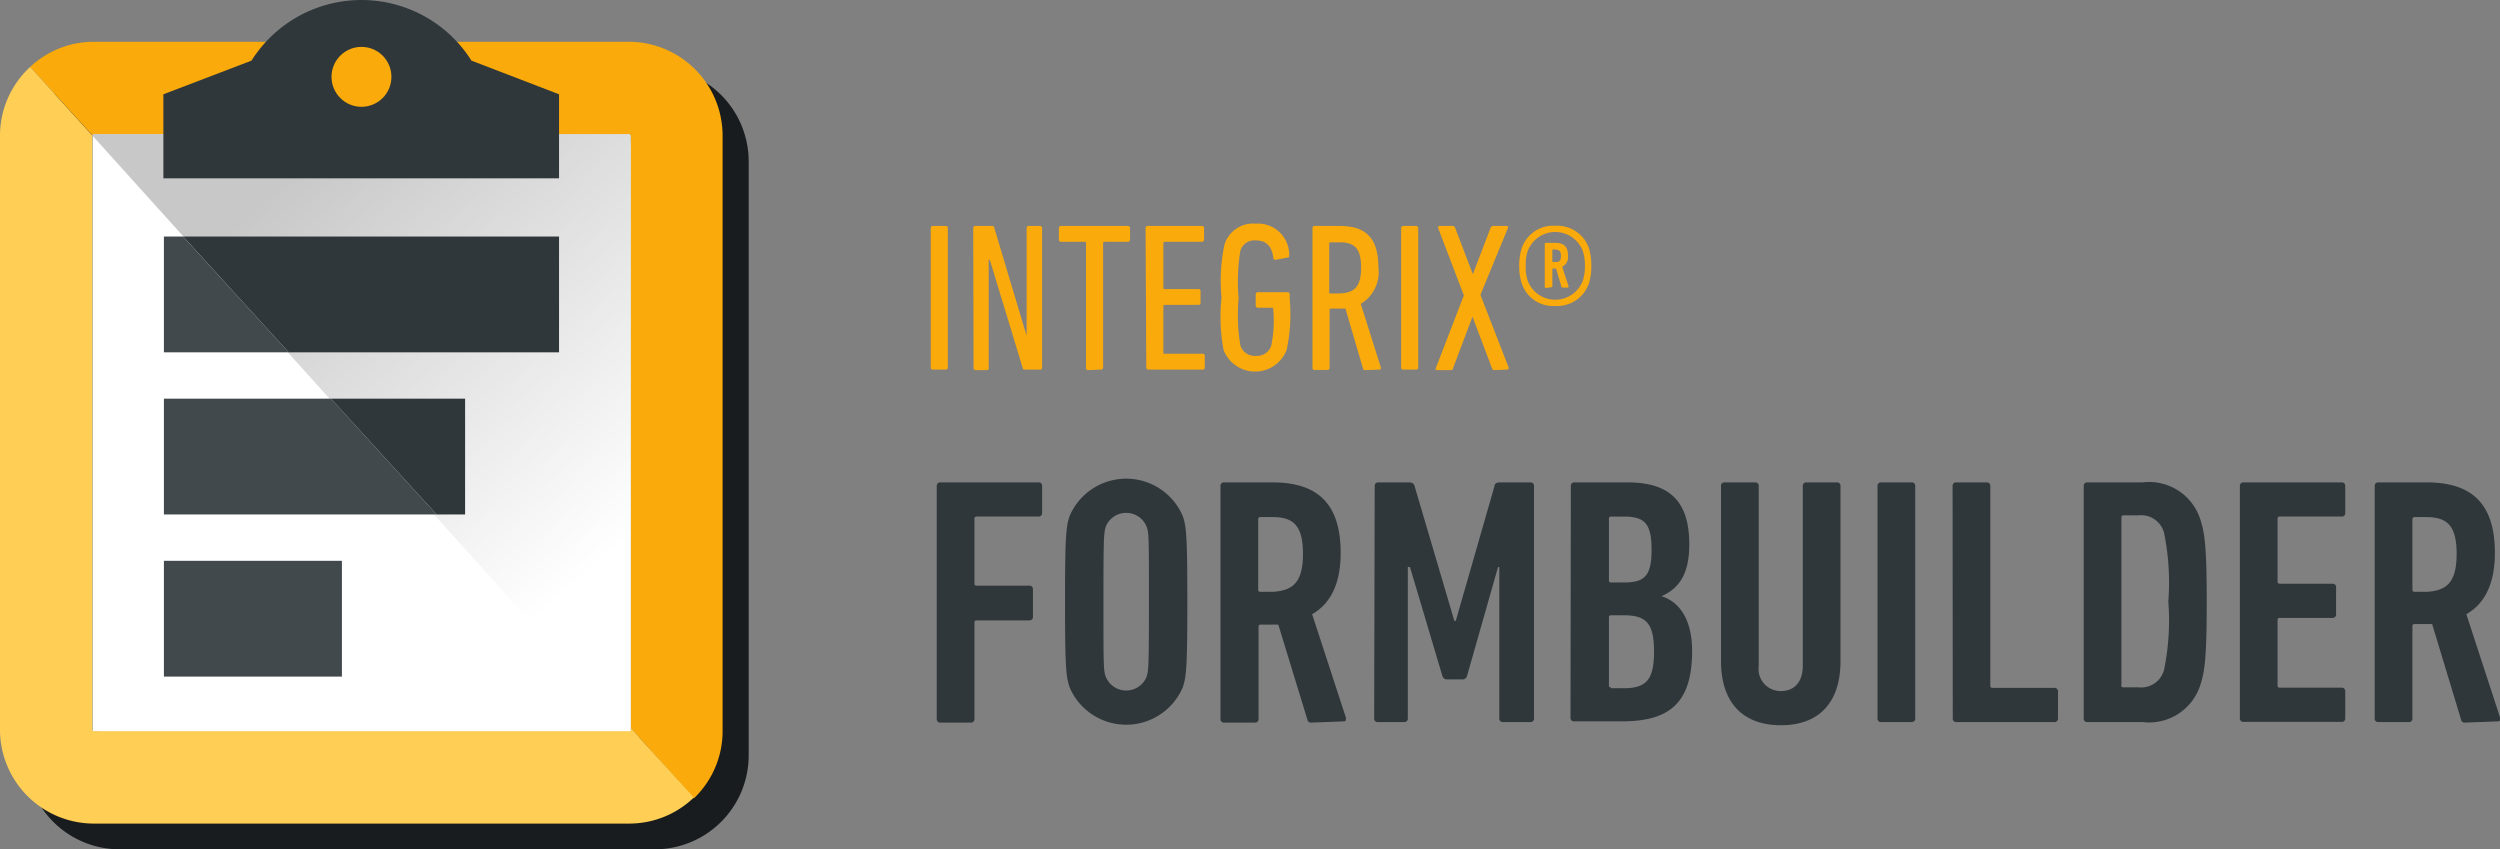 <svg xmlns="http://www.w3.org/2000/svg" xmlns:xlink="http://www.w3.org/1999/xlink" viewBox="0 0 141.85 48.19"><rect x="0" y="0" width="141.85" height="48.19" fill="#808080" stroke="none"/><defs><style>.cls-1{fill:#181c1e;}.cls-2{fill:#faaa0a;}.cls-3{fill:#2f373a;}.cls-4{fill:none;}.cls-5{fill:#ffce54;}.cls-6{fill:#fff;}.cls-7{fill:url(#Dégradé_sans_nom_7);}.cls-8{fill:#42494c;}</style><linearGradient id="Dégradé_sans_nom_7" x1="38.51" y1="27.98" x2="19.86" y2="6.95" gradientUnits="userSpaceOnUse"><stop offset="0" stop-color="#fff"/><stop offset="1" stop-color="#c8c8c8"/></linearGradient></defs><g id="Calque_2" data-name="Calque 2"><g id="Couleur"><path class="cls-1" d="M37.15,48.19H6.78a5.33,5.33,0,0,1-5.32-5.33V9.15A5.33,5.33,0,0,1,6.78,3.83H37.15a5.33,5.33,0,0,1,5.33,5.32V42.86A5.33,5.33,0,0,1,37.15,48.19ZM5.8,8.09a.11.11,0,0,0-.08.08V41.88A.1.1,0,0,0,5.8,42H36.17a.09.09,0,0,0,.08-.08V8.17a.1.1,0,0,0-.08-.08Z"/><path class="cls-2" d="M52.81,12.94a.12.12,0,0,1,.12-.12h.73a.11.11,0,0,1,.12.12v7.91a.11.11,0,0,1-.12.12h-.73a.11.11,0,0,1-.12-.12Z"/><path class="cls-2" d="M55.22,12.94a.12.12,0,0,1,.12-.12h.9c.1,0,.16,0,.18.12l1.83,6.11h0V12.94a.12.12,0,0,1,.12-.12h.64a.12.12,0,0,1,.12.12v7.91a.11.11,0,0,1-.12.12H58.2c-.1,0-.16,0-.18-.12l-1.86-6.11H56.1v6.11A.11.11,0,0,1,56,21h-.64a.11.11,0,0,1-.12-.12Z"/><path class="cls-2" d="M61.74,21a.11.11,0,0,1-.12-.12V13.79s0-.07-.07-.07H60.2a.12.12,0,0,1-.12-.12v-.66a.12.12,0,0,1,.12-.12H64a.12.12,0,0,1,.12.12v.66a.12.12,0,0,1-.12.12H62.66s-.07,0-.07.07v7.06a.11.11,0,0,1-.12.12Z"/><path class="cls-2" d="M65,12.94a.12.12,0,0,1,.12-.12h3.08a.12.12,0,0,1,.12.12v.66a.12.12,0,0,1-.12.12H66.08s-.07,0-.07.07v2.54c0,.05,0,.07.07.07H68a.11.11,0,0,1,.12.12v.66a.11.11,0,0,1-.12.12H66.08s-.07,0-.07.08V20c0,.05,0,.07.07.07h2.16a.12.12,0,0,1,.12.12v.66a.11.11,0,0,1-.12.12H65.16a.11.11,0,0,1-.12-.12Z"/><path class="cls-2" d="M69.31,16.9a10.1,10.1,0,0,1,.16-3,1.7,1.7,0,0,1,1.78-1.21,1.77,1.77,0,0,1,1.9,1.78c0,.07,0,.13-.08.14l-.68.13c-.08,0-.13,0-.14-.1-.08-.67-.4-1-1-1a.84.84,0,0,0-.87.58,10.71,10.71,0,0,0-.1,2.7,10.65,10.65,0,0,0,.1,2.69.85.85,0,0,0,.88.58.84.84,0,0,0,.87-.58,6.85,6.85,0,0,0,.11-2.08c0-.05,0-.07-.07-.07h-.8a.12.12,0,0,1-.12-.12v-.64a.12.12,0,0,1,.12-.12h1.69a.12.12,0,0,1,.12.12V17A9.44,9.44,0,0,1,73,19.87a1.92,1.92,0,0,1-3.57,0A10,10,0,0,1,69.31,16.9Z"/><path class="cls-2" d="M77.47,21c-.07,0-.11,0-.13-.08l-1-3.41h-.83s-.07,0-.07.08v3.28a.11.11,0,0,1-.12.12h-.73a.11.11,0,0,1-.12-.12V12.94a.12.12,0,0,1,.12-.12H76c1.44,0,2.21.62,2.21,2.35a2.09,2.09,0,0,1-1,2.07l1.14,3.61c0,.06,0,.12-.06.12Zm-.24-5.8c0-1.1-.36-1.45-1.22-1.45h-.52s-.07,0-.07.07v2.76c0,.05,0,.07.07.07H76C76.85,16.62,77.23,16.28,77.23,15.17Z"/><path class="cls-2" d="M79.5,12.94a.12.12,0,0,1,.12-.12h.73a.12.12,0,0,1,.12.12v7.91a.11.11,0,0,1-.12.12h-.73a.11.11,0,0,1-.12-.12Z"/><path class="cls-2" d="M84.79,21a.14.14,0,0,1-.14-.12l-1.1-2.91h0l-1.1,2.91c0,.08-.06.12-.13.12h-.77c-.07,0-.11,0-.08-.12l1.59-4.12L81.6,12.94c0-.07,0-.12.08-.12h.75a.15.15,0,0,1,.14.12l1,2.62h0l1-2.62a.17.17,0,0,1,.15-.12h.75c.08,0,.11,0,.09.12L84,16.73l1.6,4.12c0,.08,0,.12-.08.12Z"/><path class="cls-2" d="M86.32,16a3.13,3.13,0,0,1-.12-.92,3.24,3.24,0,0,1,.12-.92,1.88,1.88,0,0,1,1.93-1.35,1.9,1.9,0,0,1,1.93,1.35,3.31,3.31,0,0,1,.11.92,3.21,3.21,0,0,1-.11.92,1.9,1.9,0,0,1-1.93,1.36A1.87,1.87,0,0,1,86.32,16Zm3.49-.08a2.63,2.63,0,0,0,.12-.84,2.66,2.66,0,0,0-.12-.83,1.67,1.67,0,0,0-3.13,0,2.43,2.43,0,0,0-.11.83,2.42,2.42,0,0,0,.11.84,1.67,1.67,0,0,0,3.13,0Zm-2.08.42s-.08,0-.08-.08V13.86c0-.06,0-.08.08-.08h.52c.48,0,.72.21.72.73a.63.63,0,0,1-.33.63l.36,1.1c0,.06,0,.08-.07.08h-.24c-.06,0-.08,0-.1-.08l-.3-1h-.21s0,0,0,.05v.93a.07.07,0,0,1-.08.08Zm.84-1.81c0-.29-.11-.37-.36-.37h-.13s0,0,0,0v.65s0,.05,0,.05h.13C88.46,14.89,88.57,14.81,88.57,14.51Z"/><path class="cls-3" d="M53.15,27.57a.19.19,0,0,1,.2-.2h5.58a.19.19,0,0,1,.2.2v1.54a.19.19,0,0,1-.2.2H55.41a.11.11,0,0,0-.12.12v3.68a.11.11,0,0,0,.12.12h3a.19.19,0,0,1,.2.2V35a.19.19,0,0,1-.2.2h-3a.11.11,0,0,0-.12.12v5.48a.19.19,0,0,1-.2.2H53.35a.19.19,0,0,1-.2-.2Z"/><path class="cls-3" d="M60.69,39c-.2-.6-.26-1.08-.26-4.86s.06-4.26.26-4.86a3.49,3.49,0,0,1,6.42,0c.2.6.26,1.08.26,4.86s-.06,4.26-.26,4.86a3.49,3.49,0,0,1-6.42,0Zm4.36-.58c.12-.38.14-.54.14-4.28s0-3.9-.14-4.28a1.25,1.25,0,0,0-2.3,0c-.12.38-.14.54-.14,4.28s0,3.9.14,4.28a1.25,1.25,0,0,0,2.3,0Z"/><path class="cls-3" d="M74.41,41a.2.2,0,0,1-.22-.14l-1.66-5.42h-1a.11.11,0,0,0-.12.12v5.24a.19.19,0,0,1-.2.2H69.45a.19.19,0,0,1-.2-.2V27.57a.19.19,0,0,1,.2-.2h2.74c2.42,0,3.88,1.06,3.88,4,0,1.78-.6,2.9-1.62,3.48l1.92,5.88c0,.1,0,.2-.1.2Zm-.48-9.56c0-1.6-.52-2.1-1.72-2.1h-.7a.11.11,0,0,0-.12.12v4a.11.11,0,0,0,.12.12h.7C73.41,33.51,73.93,33,73.93,31.41Z"/><path class="cls-3" d="M78,27.57a.19.19,0,0,1,.2-.2h1.74c.18,0,.28.06.32.2l2.26,7.66h.08l2.2-7.66c0-.14.14-.2.32-.2h1.72a.19.19,0,0,1,.2.2v13.2a.19.19,0,0,1-.2.2H85.27a.19.19,0,0,1-.2-.2v-8.6H85l-1.76,6.18a.26.26,0,0,1-.26.2h-.88a.26.26,0,0,1-.26-.2L80,32.17h-.12v8.6a.19.19,0,0,1-.2.2H78.17a.19.19,0,0,1-.2-.2Z"/><path class="cls-3" d="M89.13,27.57a.19.19,0,0,1,.2-.2h3c2.44,0,3.52,1.1,3.52,3.52,0,1.68-.58,2.5-1.58,2.94v0c1,.3,1.74,1.3,1.74,3.1,0,3-1.32,4-4,4h-2.7a.19.19,0,0,1-.2-.2Zm3,5.48c1.18,0,1.58-.36,1.58-1.86s-.4-1.88-1.58-1.88h-.72a.11.11,0,0,0-.12.12v3.5a.11.11,0,0,0,.12.12Zm-.72,6h.72c1.28,0,1.72-.48,1.72-2.08s-.44-2.06-1.72-2.06h-.72a.11.11,0,0,0-.12.12v3.9A.11.11,0,0,0,91.39,39Z"/><path class="cls-3" d="M97.65,37.51V27.57a.19.19,0,0,1,.2-.2h1.74a.19.19,0,0,1,.2.2V37.79a1.25,1.25,0,0,0,1.26,1.42c.8,0,1.24-.56,1.24-1.42V27.57a.19.19,0,0,1,.2-.2h1.74a.19.19,0,0,1,.2.2v9.94c0,2.42-1.28,3.64-3.38,3.64S97.65,39.93,97.65,37.51Z"/><path class="cls-3" d="M106.53,27.57a.19.19,0,0,1,.2-.2h1.74a.19.19,0,0,1,.2.2v13.2a.19.19,0,0,1-.2.2h-1.74a.19.19,0,0,1-.2-.2Z"/><path class="cls-3" d="M110.79,27.57a.19.19,0,0,1,.2-.2h1.74a.19.19,0,0,1,.2.2V38.91a.11.11,0,0,0,.12.12h3.52a.19.19,0,0,1,.2.2v1.54a.19.19,0,0,1-.2.2H111a.19.19,0,0,1-.2-.2Z"/><path class="cls-3" d="M118.23,27.57a.19.19,0,0,1,.2-.2h3.14a3.05,3.05,0,0,1,3.3,2.18c.24.74.34,1.66.34,4.62s-.1,3.88-.34,4.62a3.05,3.05,0,0,1-3.3,2.18h-3.14a.19.19,0,0,1-.2-.2ZM120.49,39h.86a1.34,1.34,0,0,0,1.44-1,14,14,0,0,0,.24-3.88,14,14,0,0,0-.24-3.88,1.34,1.34,0,0,0-1.44-1h-.86a.11.11,0,0,0-.12.12v9.48A.11.11,0,0,0,120.49,39Z"/><path class="cls-3" d="M127.09,27.57a.19.19,0,0,1,.2-.2h5.58a.19.19,0,0,1,.2.2v1.54a.19.19,0,0,1-.2.2h-3.52a.11.11,0,0,0-.12.12V33a.11.11,0,0,0,.12.12h3a.19.19,0,0,1,.2.2v1.54a.19.19,0,0,1-.2.2h-3a.11.11,0,0,0-.12.12v3.72a.11.11,0,0,0,.12.12h3.52a.19.19,0,0,1,.2.2v1.54a.19.19,0,0,1-.2.2h-5.58a.19.19,0,0,1-.2-.2Z"/><path class="cls-3" d="M139.87,41a.2.2,0,0,1-.22-.14L138,35.41h-1a.11.11,0,0,0-.12.12v5.24a.19.19,0,0,1-.2.2h-1.74a.19.19,0,0,1-.2-.2V27.57a.19.19,0,0,1,.2-.2h2.74c2.42,0,3.88,1.06,3.88,4,0,1.78-.6,2.9-1.62,3.48l1.92,5.88c0,.1,0,.2-.1.2Zm-.48-9.56c0-1.6-.52-2.1-1.72-2.1H137a.11.11,0,0,0-.12.12v4a.11.11,0,0,0,.12.12h.7C138.87,33.51,139.39,33,139.39,31.41Z"/><path class="cls-4" d="M35.7,7.62H5.33a.09.09,0,0,0-.08.07L35.78,41.3V7.7A.1.1,0,0,0,35.7,7.62Z"/><path class="cls-4" d="M5.25,7.7V41.4a.09.09,0,0,0,.08.08H35.7a.1.1,0,0,0,.08-.08v-.1L5.25,7.69Z"/><path class="cls-2" d="M5.33,7.62H35.7a.1.1,0,0,1,.08.08V41.3l3.59,4A5.28,5.28,0,0,0,41,41.4V7.7A5.33,5.33,0,0,0,35.7,2.37H5.33A5.27,5.27,0,0,0,1.71,3.8L5.25,7.69A.09.09,0,0,1,5.33,7.62Z"/><path class="cls-5" d="M35.78,41.3v.1a.1.1,0,0,1-.08.08H5.33a.09.09,0,0,1-.08-.08V7.7h0L1.71,3.8A5.3,5.3,0,0,0,0,7.7V41.4a5.33,5.33,0,0,0,5.33,5.33H35.7a5.28,5.28,0,0,0,3.67-1.48Z"/><rect class="cls-6" x="5.25" y="7.62" width="30.53" height="33.87" rx="0.08"/><path class="cls-7" d="M35.7,7.62H5.33a.09.09,0,0,0-.08.08L35.7,41.48a.1.1,0,0,0,.08-.08V7.7A.1.1,0,0,0,35.7,7.62Z"/><rect class="cls-8" x="9.3" y="31.82" width="10.1" height="6.57"/><path class="cls-3" d="M26.75,3.44a7.38,7.38,0,0,0-12.48,0l-5,1.91v4.77H31.72V5.35Z"/><circle class="cls-2" cx="20.51" cy="4.36" r="1.7"/><polygon class="cls-3" points="31.72 13.42 10.39 13.42 16.38 19.99 31.72 19.99 31.72 13.42"/><polygon class="cls-8" points="9.3 13.42 9.3 19.99 16.38 19.99 10.39 13.42 9.3 13.42"/><polygon class="cls-8" points="9.3 29.19 24.77 29.19 18.78 22.62 9.3 22.62 9.3 29.19"/><polygon class="cls-3" points="26.39 29.19 26.39 22.62 18.78 22.62 24.77 29.19 26.39 29.19"/></g></g></svg>
